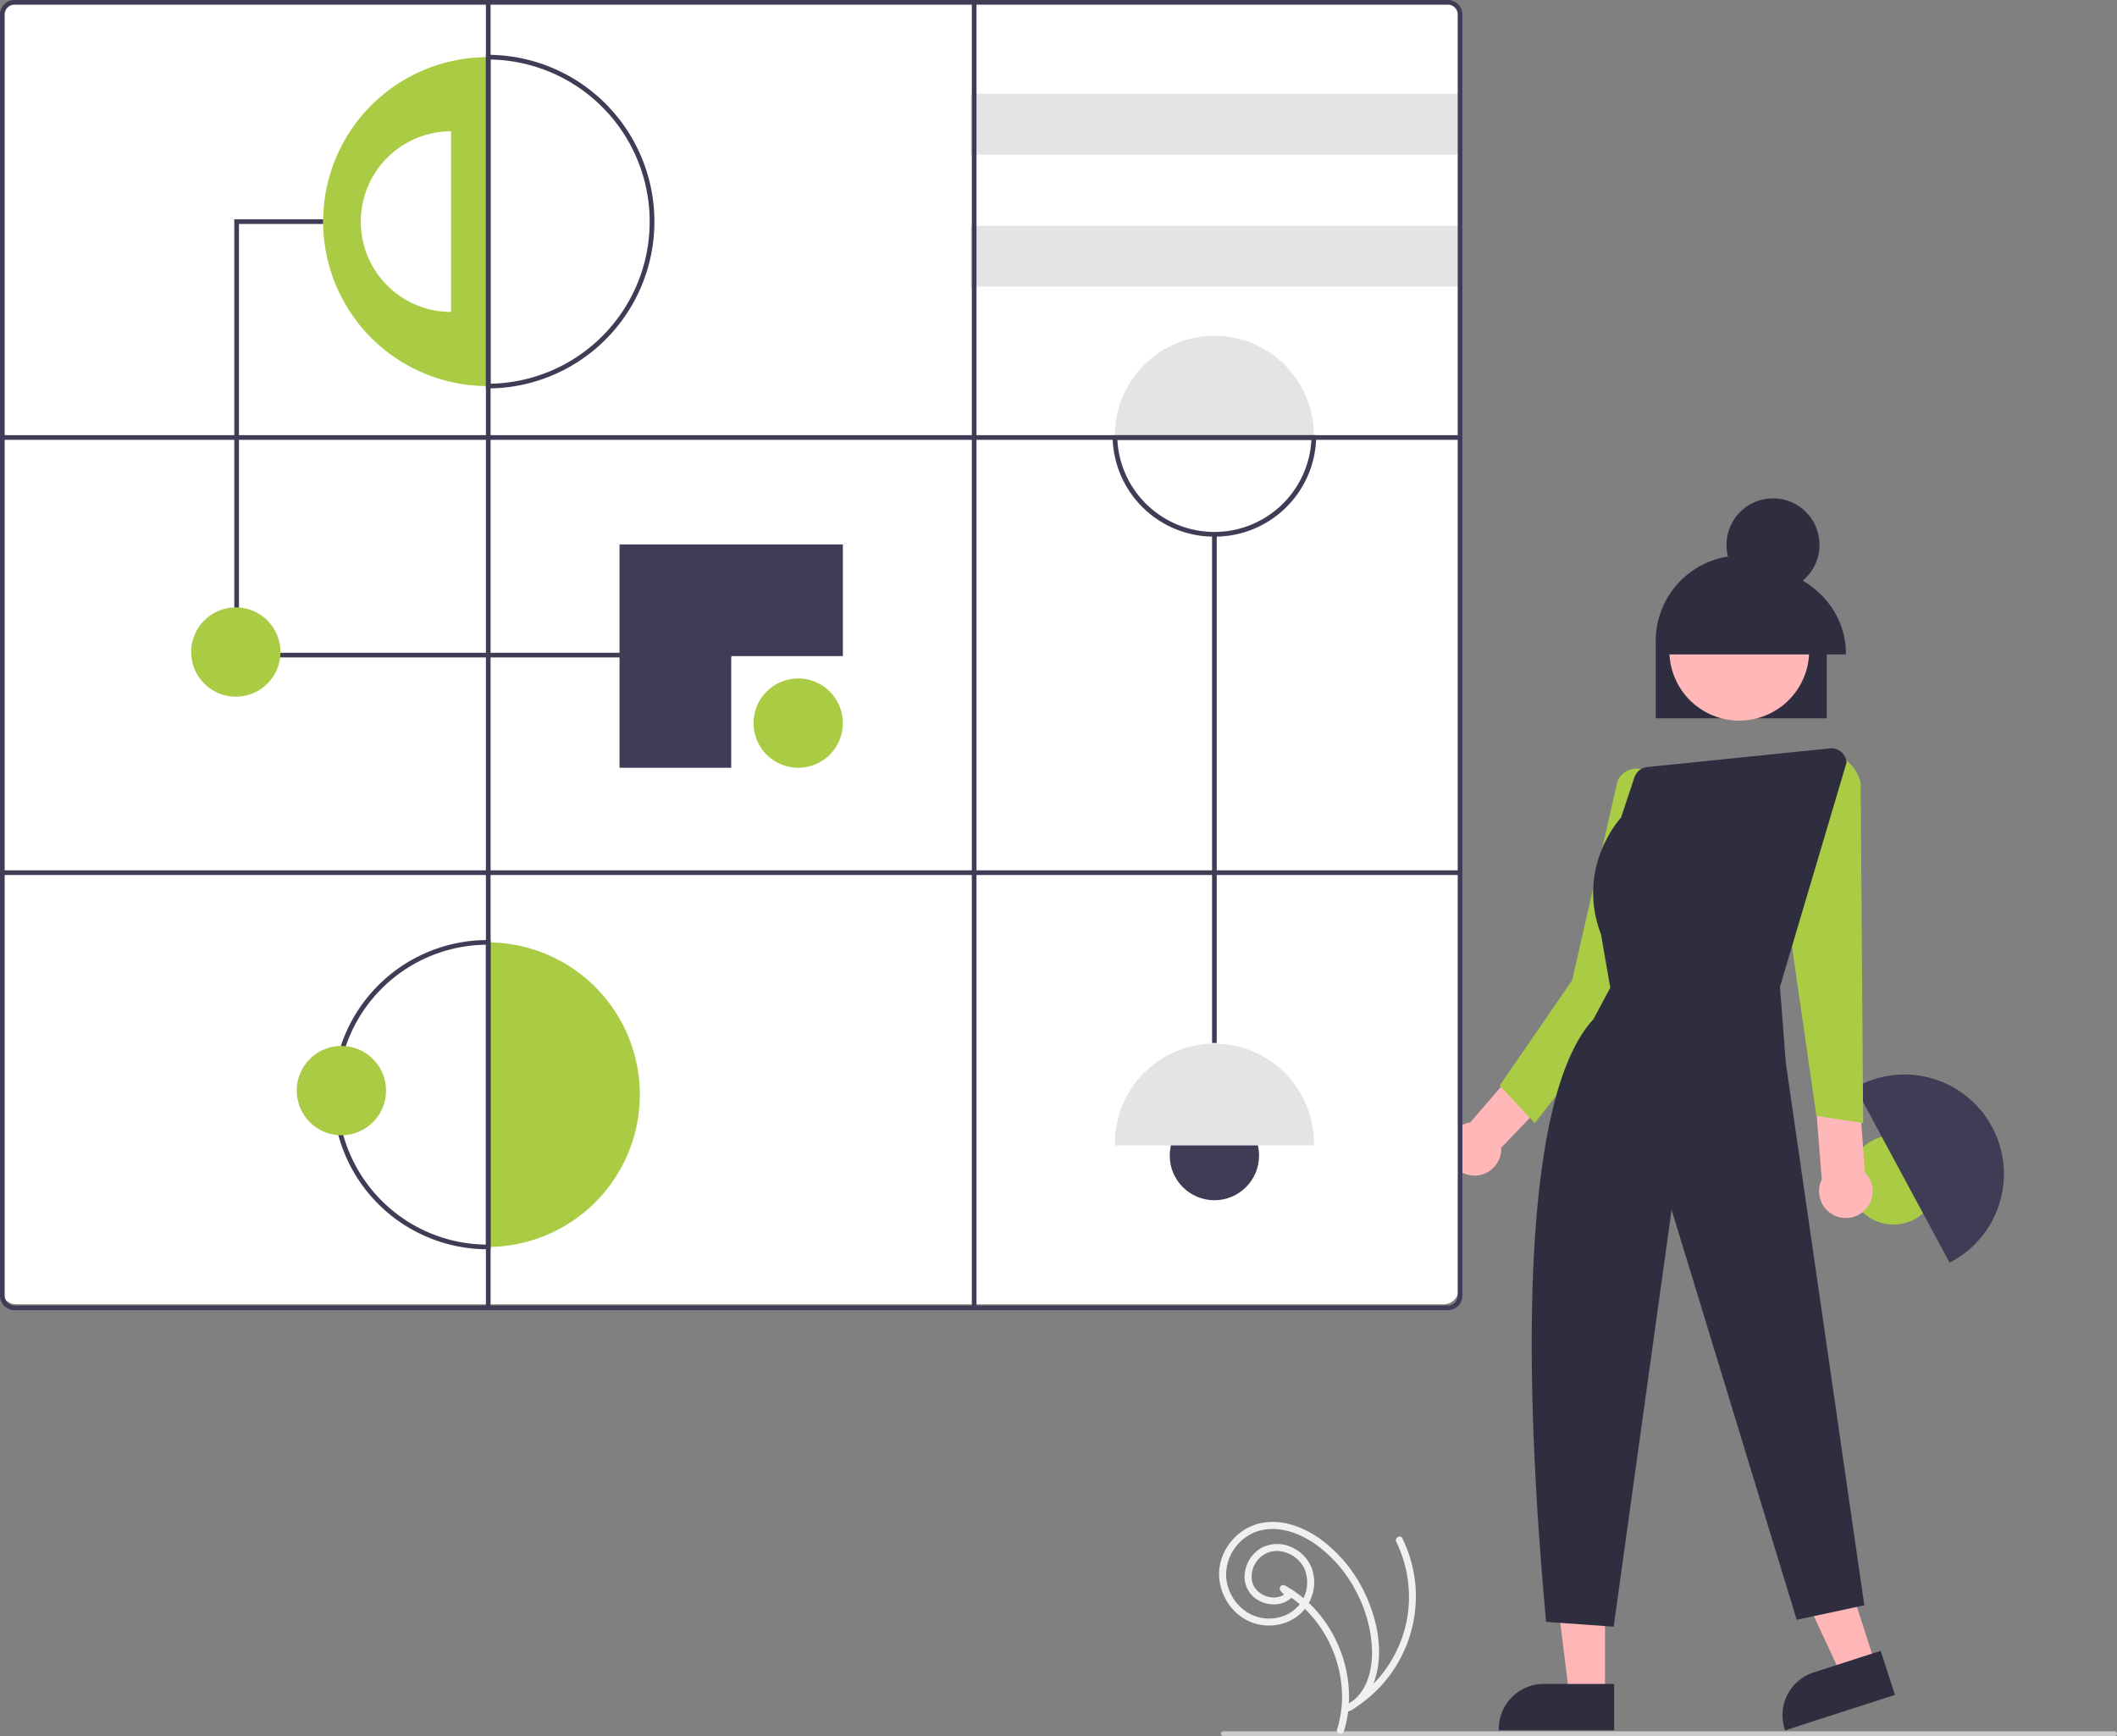 <svg data-name="Layer 1" xmlns="http://www.w3.org/2000/svg" width="904.886" height="742"><rect width="100%" height="100%" fill="#808080" stroke="none"/><path fill="#ffb6b6" d="M686.055 724.756l-15.29-.001-7.274-58.974 22.566.001-.002 58.974z"/><path d="M689.954 739.577l-49.3-.002v-.623a19.19 19.19 0 0119.189-19.19l30.112.002z" fill="#2f2e41"/><path fill="#ffb6b6" d="M801.699 711.547l-14.553 4.689-25.011-53.901 21.479-6.921 18.085 56.133z"/><path d="M809.956 724.458l-46.925 15.119-.19-.594a19.19 19.19 0 0112.378-24.149h.001l28.66-9.234z" fill="#2f2e41"/><circle cx="809.348" cy="504.31" r="19.092" fill="#ac4"/><path d="M834.348 539.143c-.344.186-.684.36-1.025.532l-40.31-74.845a49.22 49.22 0 011.008-.563 42.523 42.523 0 0140.327 74.876z" fill="#3f3d56"/><path d="M797.127 501.12l-5.634-78.17 1.071-26.09-21.96 4.887 8.09 102.426a11.446 11.446 0 1018.433-3.054zm-99.374-68.903l-1.396-26.19-14.094-11.451-1.946 25.172-51.883 59.984a11.445 11.445 0 1013.255 11.296c0-.155-.017-.304-.023-.457z" fill="#ffb7b7"/><path d="M700.28 423.833L656 480l-15-16 31-45 19.423-85.322a9.004 9.004 0 015.26-4.689 8.866 8.866 0 016.92.497l.251.128zM776.388 477l-14.066-97.774.023-.09 14.445-56.788 1.354-.157a15.77 15.77 0 0117.173 12.484L796.387 480z" fill="#ac4"/><path d="M780.826 307.015h-73.11v-33.032a36.555 36.555 0 1173.11 0z" fill="#2f2e41"/><circle cx="890.986" cy="357.128" r="29.879" transform="rotate(-61.337 750.598 442.042)" fill="#ffb7b7"/><circle cx="757.853" cy="232.89" r="19.89" fill="#2f2e41"/><path d="M789 279.709h-77.76v-.44c0-20.157 17.44-36.555 38.88-36.555S789 259.112 789 279.269zM689.748 695.28l-28.89-2.063-.039-.423c-12.66-138.213-5.477-229.5 20.224-257.064l7.252-13.566-3.97-22.83c-10.604-27.93 7.205-48.36 8.551-49.845l5.741-17.222a6.511 6.511 0 015.505-4.411l78.015-7.979.051.498-.05-.498a6.5 6.5 0 017.142 5.976l.007.092-.026.089-28.438 95.768 2.492 32.407 33.564 231.93-28.906 6.194-.134-.44-53.338-174.83z" fill="#2f2e41"/><path d="M617 557.5H7A6.507 6.507 0 01.5 551V7A6.507 6.507 0 017 .5h610a6.508 6.508 0 016.5 6.5v544a6.508 6.508 0 01-6.5 6.5z" fill="#fff"/><path d="M208.692 24.43v140.586h-.286a70.292 70.292 0 010-140.585z" fill="#ac4"/><path d="M192.785 56.116v77.215h-.157a38.608 38.608 0 010-77.215z" fill="#fff"/><path fill="#3f3d56" d="M312.543 281H100.146V93.723h37.968v2h-35.968V279h210.397v2z"/><circle cx="341.18" cy="309.072" r="19.092" fill="#ac4"/><circle cx="519.081" cy="493.914" r="19.092" fill="#3f3d56"/><circle cx="100.798" cy="278.698" r="19.092" fill="#ac4"/><path fill="#3f3d56" d="M312.543 280.434h47.729v-47.729h-95.459v95.458h47.73v-47.729z"/><path fill="#e4e4e4" d="M414.944 40.051h209.142v26.034H414.944zm0 56.408h209.142v26.034H414.944zm146.659 89.384c0 .39-.008.772-.017 1.154h-85.01a49.189 49.189 0 01-.018-1.154 42.523 42.523 0 0185.045 0zm0 302.578c0 .39-.008.773-.017 1.154h-85.01a49.19 49.19 0 01-.018-1.154 42.523 42.523 0 0185.045 0z"/><path fill="#3f3d56" d="M518.081 228.365h2v217.423h-2z"/><path d="M273.491 467.88a65.088 65.088 0 01-64.799 65.086V402.795a65.088 65.088 0 0164.8 65.085z" fill="#ac4"/><path d="M618.879 560H6.207A6.214 6.214 0 010 553.793V6.207A6.214 6.214 0 016.207 0h612.672a6.214 6.214 0 016.206 6.207v547.586A6.214 6.214 0 01618.88 560zM6.207 2A4.212 4.212 0 002 6.207v547.586A4.212 4.212 0 006.207 558h612.672a4.212 4.212 0 004.206-4.207V6.207A4.212 4.212 0 00618.88 2z" fill="#3f3d56"/><path d="M207.692 166.02V23.427l1.004.004a71.293 71.293 0 010 142.585zm2-140.578v138.562a69.293 69.293 0 000-138.562zm0 508.524h-1.286a66.085 66.085 0 110-132.171h1.286zm-2-130.167a64.086 64.086 0 000 128.163zM519.08 229.365a43.283 43.283 0 01-43.504-42.341l-.027-1.027h87.064l-.027 1.027a43.283 43.283 0 01-43.505 42.341zm-41.465-41.368a41.522 41.522 0 0082.932 0zM1 372h623.085v2H1z" fill="#3f3d56"/><path fill="#3f3d56" d="M1 185.997h623.085v2H1z"/><path fill="#3f3d56" d="M415.39 1h2v558h-2zM207.692 1h2v558h-2z"/><circle cx="145.924" cy="466.145" r="19.092" fill="#ac4"/><path d="M903.886 742h-381a1 1 0 010-2h381a1 1 0 010 2z" fill="#cacaca"/><path d="M574.42 739.984c5.629-18.137.161-38.764-12.677-52.548a50.037 50.037 0 00-12.496-9.754 1.507 1.507 0 00-1.818 2.356l2.571 2.781v-2.121c-4.976 4.642-14.046 1.101-14.95-5.499a11.317 11.317 0 013.422-9.364 10.743 10.743 0 0110.201-2.532 13.348 13.348 0 018.75 6.928 14.767 14.767 0 01.416 11.194c-2.744 8.018-11.498 11.789-19.486 9.9-8.152-1.929-13.994-9.615-14.26-17.915a19.753 19.753 0 0112.619-18.626c8.558-3.161 17.849 0 25.077 4.887a56.448 56.448 0 0117.579 20.016 57.753 57.753 0 017.071 25.174c.233 7.255-1.307 15.497-6.658 20.797a16.43 16.43 0 01-4.381 3.076l1.514 2.59a56.674 56.674 0 0027.981-54.95 57.414 57.414 0 00-5.47-18.854c-.848-1.734-3.436-.215-2.59 1.514a53.876 53.876 0 014.69 32.384 53.604 53.604 0 01-26.125 37.316c-1.691.971-.204 3.433 1.514 2.59 8.078-3.962 11.602-12.93 12.379-21.423.886-9.698-1.636-19.77-5.72-28.516a60.922 60.922 0 00-18.932-23.365c-8.044-5.867-18.94-9.745-28.727-6.128-8.754 3.234-15.117 12.099-14.822 21.518.296 9.453 6.824 18.346 16.1 20.718 9.255 2.367 19.374-1.713 23.104-10.76a17.99 17.99 0 00.357-13.18 16.206 16.206 0 00-9.209-9.136 14.343 14.343 0 00-12.766.831 14.521 14.521 0 00-6.554 10.146 11.617 11.617 0 004.017 10.808 13.242 13.242 0 0010.971 2.644 10.672 10.672 0 005.01-2.662 1.525 1.525 0 000-2.121l-2.571-2.782-1.818 2.356c15.726 8.633 25.569 26.192 25.9 43.996a47.262 47.262 0 01-2.106 14.919c-.573 1.848 2.322 2.638 2.893.797z" fill="#f0f0f0"/></svg>